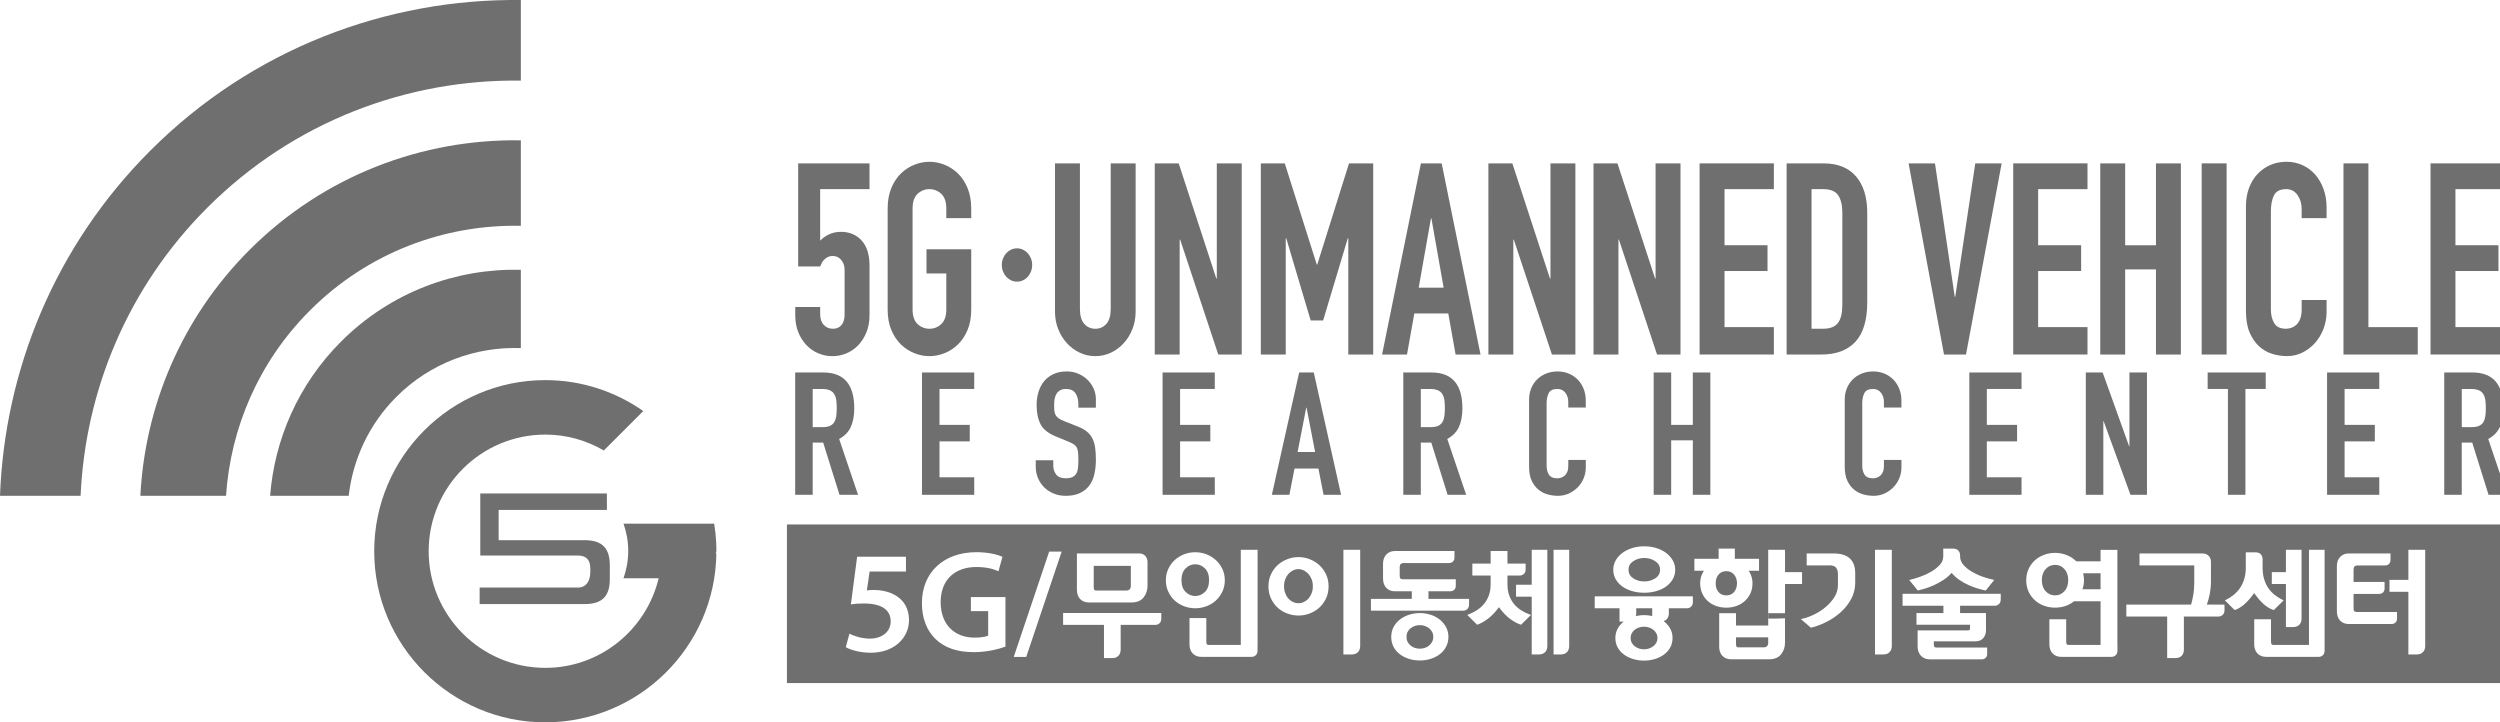 <?xml version="1.0" encoding="utf-8"?>
<!-- Generator: Adobe Illustrator 16.0.0, SVG Export Plug-In . SVG Version: 6.00 Build 0)  -->
<!DOCTYPE svg PUBLIC "-//W3C//DTD SVG 1.1//EN" "http://www.w3.org/Graphics/SVG/1.1/DTD/svg11.dtd">
<svg version="1.1" id="레이어_1" xmlns="http://www.w3.org/2000/svg" xmlns:xlink="http://www.w3.org/1999/xlink" x="0px"
	 y="0px" width="366.757px" height="105.964px" viewBox="113.215 329.42 366.757 105.964"
	 enable-background="new 113.215 329.42 366.757 105.964" xml:space="preserve">
<path fill="#6F6F6F" d="M367.606,416.275c0.283-0.33,0.431-0.77,0.431-1.285c0-0.512-0.146-0.944-0.433-1.28
	c-0.287-0.332-0.653-0.496-1.129-0.496c-0.49,0-0.863,0.161-1.144,0.496c-0.279,0.336-0.42,0.766-0.42,1.28
	c0,0.539,0.141,0.97,0.42,1.293c0.279,0.322,0.652,0.48,1.144,0.48C366.951,416.764,367.317,416.602,367.606,416.275z"/>
<path fill="#6F6F6F" d="M353.046,424.234c0.188,0.146,0.399,0.254,0.633,0.334c0.465,0.14,0.939,0.146,1.424,0
	c0.236-0.08,0.443-0.188,0.631-0.33c0.184-0.133,0.336-0.305,0.455-0.512s0.178-0.449,0.178-0.719c0-0.265-0.059-0.494-0.174-0.691
	c-0.121-0.209-0.275-0.385-0.459-0.524c-0.188-0.146-0.395-0.257-0.631-0.326c-0.232-0.074-0.473-0.109-0.701-0.109
	c-0.242,0-0.484,0.035-0.723,0.109c-0.232,0.069-0.445,0.18-0.627,0.326c-0.184,0.141-0.336,0.315-0.445,0.521
	c-0.115,0.197-0.17,0.43-0.17,0.695c0,0.27,0.055,0.514,0.17,0.721C352.716,423.934,352.867,424.105,353.046,424.234z"/>
<path fill="#6F6F6F" d="M289.982,416.257c0.404-0.394,0.608-0.978,0.608-1.729c0-0.746-0.204-1.324-0.608-1.725
	c-0.404-0.398-0.878-0.604-1.407-0.604c-0.553,0-1.021,0.195-1.427,0.604c-0.405,0.399-0.608,0.979-0.608,1.725
	c0,0.752,0.203,1.336,0.608,1.729c0.405,0.401,0.874,0.598,1.427,0.598C289.104,416.854,289.578,416.65,289.982,416.257z"/>
<path fill="#6F6F6F" d="M414.708,412.289c-0.554,0-1.002,0.197-1.381,0.607c-0.379,0.406-0.568,0.955-0.568,1.631
	c0,0.685,0.189,1.234,0.568,1.637c0.379,0.403,0.827,0.601,1.381,0.601c0.535,0,0.979-0.199,1.356-0.609
	c0.377-0.406,0.565-0.955,0.565-1.627c0-0.676-0.188-1.225-0.565-1.631C415.687,412.486,415.244,412.289,414.708,412.289z"/>
<path fill="#6F6F6F" d="M355.089,419.707c0.174,0.023,0.346,0.05,0.51,0.085v-1.138h-2.344v0.707c0,0.129-0.016,0.254-0.049,0.371
	c-0.006,0.023-0.013,0.051-0.021,0.07c0.155-0.031,0.313-0.063,0.472-0.084C354.125,419.643,354.599,419.643,355.089,419.707z"/>
<path fill="#6F6F6F" d="M418.901,413.93c0.027,0.199,0.041,0.408,0.041,0.615c0,0.278-0.026,0.551-0.08,0.799
	c-0.038,0.186-0.088,0.36-0.144,0.528h2.654v-2.356h-2.563C418.847,413.648,418.878,413.789,418.901,413.93z"/>
<path fill="#6F6F6F" d="M305.149,413.598c-0.196-0.211-0.423-0.381-0.678-0.504c-0.244-0.119-0.503-0.185-0.763-0.185
	c-0.27,0-0.533,0.064-0.789,0.185c-0.252,0.123-0.485,0.293-0.687,0.508c-0.196,0.221-0.351,0.488-0.467,0.793
	c-0.119,0.303-0.179,0.646-0.179,1.02c0,0.39,0.06,0.734,0.179,1.037c0.116,0.31,0.271,0.574,0.474,0.799
	c0.193,0.21,0.424,0.378,0.678,0.494c0.5,0.228,1.049,0.236,1.562,0c0.247-0.116,0.476-0.285,0.675-0.496
	c0.189-0.223,0.354-0.487,0.479-0.797c0.123-0.305,0.18-0.653,0.18-1.037c0-0.373-0.057-0.717-0.18-1.02
	C305.509,414.091,305.345,413.822,305.149,413.598z"/>
<path fill="#6F6F6F" d="M274.012,416.055h4.439c0.202,0,0.358-0.06,0.48-0.174c0.12-0.107,0.181-0.291,0.181-0.537v-2.914h-5.445
	v3.146c0,0.234,0.05,0.34,0.095,0.379C273.822,416.02,273.905,416.055,274.012,416.055z"/>
<path fill="#6F6F6F" d="M322.852,421.572c-0.187-0.141-0.401-0.254-0.634-0.332c-0.239-0.076-0.473-0.112-0.703-0.112
	c-0.238,0-0.48,0.036-0.719,0.112c-0.229,0.078-0.445,0.191-0.631,0.332c-0.181,0.146-0.334,0.326-0.447,0.543
	c-0.11,0.211-0.164,0.455-0.164,0.732c0,0.285,0.054,0.537,0.164,0.75c0.113,0.211,0.267,0.395,0.447,0.535
	c0.186,0.157,0.396,0.271,0.629,0.342c0.461,0.145,0.936,0.149,1.424,0c0.23-0.07,0.443-0.185,0.628-0.34
	c0.188-0.146,0.342-0.328,0.459-0.543c0.114-0.211,0.174-0.461,0.174-0.744c0-0.277-0.06-0.521-0.174-0.732
	C323.188,421.9,323.033,421.719,322.852,421.572z"/>
<path fill="#6F6F6F" d="M228.66,406.359v23.269h251.316v-23.269H228.66z M446.496,413.352h2.07v-3.273h2.293v10.082
	c0,0.377-0.109,0.681-0.32,0.906c-0.219,0.229-0.521,0.342-0.904,0.342h-1.068v-6.311h-2.07V413.352L446.496,413.352z
	 M393.501,414.457c0.401-0.096,0.885-0.239,1.43-0.434c0.549-0.191,1.082-0.436,1.584-0.729c0.496-0.289,0.928-0.628,1.275-1.007
	c0.336-0.362,0.506-0.786,0.506-1.246v-1.141h1.436c0.338,0,0.594,0.092,0.768,0.277c0.176,0.186,0.267,0.438,0.267,0.756v0.107
	c0,0.461,0.166,0.885,0.496,1.258c0.344,0.383,0.772,0.727,1.266,1.014c0.509,0.289,1.037,0.537,1.589,0.727
	c0.559,0.193,1.051,0.332,1.459,0.412l0.205,0.043l-1.261,1.56l-0.076-0.021c-0.278-0.057-0.635-0.145-1.045-0.264
	c-0.416-0.119-0.864-0.285-1.332-0.49c-0.457-0.201-0.926-0.463-1.385-0.771c-0.429-0.287-0.817-0.64-1.158-1.045
	c-0.351,0.395-0.746,0.737-1.185,1.024c-0.479,0.312-0.957,0.574-1.432,0.791c-0.479,0.219-0.928,0.387-1.34,0.504
	c-0.416,0.121-0.719,0.207-0.932,0.25l-0.076,0.021l-1.256-1.556L393.501,414.457z M350.248,411.619
	c0.239-0.416,0.567-0.782,0.979-1.086c0.414-0.307,0.904-0.545,1.447-0.715c1.076-0.334,2.404-0.342,3.516,0
	c0.555,0.17,1.037,0.408,1.443,0.715c0.402,0.304,0.731,0.67,0.973,1.086c0.246,0.418,0.367,0.884,0.367,1.377
	c0,0.521-0.121,0.992-0.367,1.408c-0.24,0.41-0.57,0.767-0.977,1.063c-0.41,0.291-0.896,0.521-1.443,0.674
	c-0.547,0.156-1.135,0.236-1.744,0.236c-0.631,0-1.225-0.08-1.766-0.236c-0.545-0.152-1.031-0.383-1.449-0.674
	c-0.41-0.297-0.738-0.652-0.979-1.063c-0.24-0.414-0.363-0.889-0.363-1.408C349.884,412.503,350.007,412.037,350.248,411.619z
	 M271.2,410.613h9.133c0.371,0,0.672,0.121,0.896,0.359c0.216,0.233,0.33,0.537,0.33,0.889v3.482c0,0.668-0.196,1.246-0.577,1.725
	c-0.391,0.486-0.976,0.732-1.748,0.732h-6.283c-0.523,0-0.949-0.166-1.271-0.492c-0.317-0.326-0.479-0.789-0.479-1.379
	L271.2,410.613L271.2,410.613z M240.961,425.178c-1.599,0-2.941-0.406-3.666-0.812l0.533-1.981c0.597,0.319,1.791,0.725,3.048,0.725
	c1.535,0,3.005-0.873,3.005-2.537c0-1.576-1.172-2.621-3.943-2.621c-0.768,0-1.343,0.043-1.897,0.127l0.917-6.989h7.162v2.174
	h-5.329l-0.405,2.771c0.32-0.043,0.597-0.063,1.002-0.063c1.215,0,2.43,0.276,3.368,0.895c1.044,0.662,1.812,1.834,1.812,3.519
	C246.567,423.023,244.372,425.178,240.961,425.178z M260.72,424.281c-0.917,0.342-2.707,0.812-4.625,0.812
	c-2.43,0-4.264-0.617-5.628-1.918c-1.279-1.215-2.025-3.113-2.003-5.287c0-4.541,3.24-7.461,7.994-7.461
	c1.769,0,3.155,0.362,3.815,0.684l-0.576,2.109c-0.789-0.342-1.748-0.617-3.261-0.617c-3.069,0-5.223,1.811-5.223,5.158
	c0,3.262,2.004,5.201,4.988,5.201c0.938,0,1.641-0.13,1.982-0.3v-3.582h-2.537v-2.065h5.073v7.267H260.72z M263.765,425.796h-1.833
	l5.201-15.453h1.833L263.765,425.796z M283.578,420.182c0,0.295-0.088,0.521-0.271,0.68c-0.174,0.152-0.365,0.228-0.569,0.228
	h-5.118v3.625c0,0.375-0.109,0.68-0.322,0.905c-0.216,0.226-0.518,0.341-0.903,0.341h-1.224v-4.871h-5.994v-1.746h14.401V420.182z
	 M285.544,417.518c-0.395-0.365-0.712-0.803-0.941-1.303c-0.234-0.5-0.354-1.063-0.354-1.67c0-0.599,0.119-1.154,0.354-1.652
	c0.229-0.5,0.547-0.941,0.941-1.307c0.402-0.363,0.875-0.648,1.389-0.853c1.025-0.391,2.219-0.402,3.264,0
	c0.516,0.203,0.985,0.488,1.388,0.853c0.396,0.364,0.714,0.807,0.954,1.305c0.242,0.5,0.358,1.057,0.358,1.654
	c0,0.606-0.116,1.17-0.358,1.67c-0.24,0.5-0.559,0.938-0.951,1.301c-0.405,0.371-0.875,0.652-1.393,0.846
	c-0.52,0.193-1.06,0.293-1.619,0.293c-0.574,0-1.125-0.1-1.635-0.293C286.419,418.169,285.95,417.887,285.544,417.518z
	 M297.708,424.072c0,0.036-0.006,0.057-0.008,0.086v0.713c0,0.298-0.092,0.527-0.271,0.683c-0.173,0.151-0.366,0.229-0.571,0.229
	h-7.399c-0.519,0-0.944-0.166-1.261-0.489c-0.32-0.324-0.483-0.794-0.483-1.382v-3.821h2.468v3.469c0,0.238,0.049,0.338,0.092,0.385
	c0.063,0.062,0.145,0.092,0.25,0.092h4.717V410.08h2.467L297.708,424.072L297.708,424.072z M307.748,417.21
	c-0.248,0.522-0.58,0.979-0.992,1.354c-0.4,0.367-0.875,0.65-1.4,0.853c-0.535,0.202-1.084,0.303-1.645,0.303
	c-0.572,0-1.129-0.101-1.653-0.303c-0.53-0.201-1.003-0.484-1.41-0.849c-0.405-0.379-0.737-0.838-0.979-1.358
	c-0.242-0.521-0.369-1.121-0.369-1.775c0-0.643,0.127-1.236,0.369-1.762c0.242-0.521,0.574-0.978,0.979-1.354
	c0.407-0.367,0.88-0.656,1.41-0.86c1.046-0.41,2.224-0.421,3.298,0c0.525,0.204,1,0.493,1.4,0.86
	c0.412,0.377,0.744,0.832,0.992,1.354c0.25,0.524,0.373,1.119,0.373,1.762C308.121,416.089,307.998,416.688,307.748,417.21z
	 M312.757,424.18c0,0.375-0.107,0.68-0.321,0.904c-0.214,0.227-0.517,0.344-0.901,0.344h-1.24v-15.351h2.463V424.18L312.757,424.18z
	 M325.354,424.309c-0.226,0.43-0.537,0.795-0.92,1.09c-0.382,0.293-0.83,0.521-1.33,0.676c-0.497,0.162-1.033,0.238-1.59,0.238
	c-0.554,0-1.091-0.076-1.595-0.238c-0.508-0.155-0.957-0.383-1.34-0.676c-0.396-0.295-0.709-0.66-0.929-1.09
	c-0.226-0.432-0.339-0.924-0.339-1.461c0-0.521,0.113-0.998,0.339-1.43c0.22-0.429,0.533-0.8,0.929-1.111
	c0.383-0.301,0.832-0.535,1.34-0.701c1.004-0.328,2.188-0.328,3.185,0c0.5,0.166,0.95,0.4,1.331,0.707
	c0.382,0.307,0.693,0.676,0.919,1.105c0.231,0.432,0.349,0.909,0.349,1.43C325.703,423.385,325.587,423.878,325.354,424.309z
	 M314.333,419.009v-1.729h5.996v-1.115h-2.488c-0.508,0-0.932-0.168-1.252-0.5c-0.316-0.332-0.479-0.801-0.479-1.385v-2.151
	c0-0.566,0.163-1.023,0.479-1.359c0.32-0.34,0.744-0.512,1.252-0.512h8.748v0.946c0,0.259-0.073,0.466-0.231,0.605
	c-0.151,0.143-0.351,0.215-0.594,0.215h-6.685c-0.156,0-0.279,0.043-0.377,0.139c-0.093,0.097-0.146,0.242-0.146,0.443v1.281
	c0,0.203,0.043,0.346,0.116,0.408c0.076,0.067,0.195,0.104,0.352,0.104h7.758v0.961c0,0.25-0.076,0.451-0.234,0.594
	c-0.149,0.138-0.35,0.211-0.59,0.211h-3.184v1.115h5.956v0.818c0,0.301-0.091,0.526-0.269,0.684c-0.174,0.15-0.367,0.228-0.57,0.228
	H314.333L314.333,419.009z M336.36,421.072l-0.077-0.026c-0.462-0.146-0.986-0.433-1.559-0.854
	c-0.537-0.396-1.076-0.967-1.607-1.695c-0.539,0.729-1.086,1.3-1.619,1.695c-0.569,0.422-1.082,0.709-1.508,0.854l-0.076,0.026
	l-1.449-1.438l0.185-0.072c0.381-0.148,0.776-0.348,1.161-0.582c0.385-0.242,0.738-0.537,1.053-0.896
	c0.303-0.341,0.551-0.763,0.746-1.25c0.189-0.486,0.285-1.064,0.285-1.724v-1.258h-2.684v-1.75h2.684v-1.848h2.467v1.848h2.667v0.84
	c0,0.297-0.092,0.527-0.271,0.685c-0.18,0.147-0.368,0.227-0.574,0.227h-1.822v1.258c0,0.658,0.092,1.234,0.279,1.719
	c0.184,0.479,0.431,0.902,0.734,1.259c0.305,0.354,0.655,0.649,1.041,0.887c0.393,0.24,0.799,0.438,1.207,0.588l0.185,0.068
	L336.36,421.072z M340.212,424.18c0,0.375-0.106,0.68-0.318,0.904c-0.219,0.227-0.521,0.344-0.902,0.344h-1.07v-8.48h-2.299V415.2
	h2.299v-5.121h2.291V424.18L340.212,424.18z M343.419,424.18c0,0.375-0.107,0.68-0.32,0.904c-0.215,0.227-0.52,0.344-0.902,0.344
	h-1.068v-15.351h2.291V424.18L343.419,424.18z M361.563,417.744c0,0.297-0.088,0.525-0.269,0.685
	c-0.174,0.147-0.367,0.227-0.571,0.227h-2.681v0.707c0,0.351-0.088,0.635-0.271,0.857c-0.125,0.149-0.295,0.258-0.494,0.321
	c0.354,0.269,0.65,0.587,0.882,0.949c0.282,0.449,0.424,0.961,0.424,1.519c0,0.514-0.111,0.983-0.34,1.399
	c-0.234,0.41-0.543,0.765-0.927,1.045c-0.385,0.281-0.832,0.498-1.327,0.65c-0.5,0.152-1.033,0.229-1.589,0.229
	c-0.557,0-1.094-0.075-1.598-0.229c-0.503-0.152-0.953-0.369-1.334-0.65c-0.396-0.28-0.712-0.635-0.935-1.045
	c-0.225-0.416-0.338-0.887-0.338-1.399c0-0.558,0.145-1.068,0.426-1.519c0.215-0.338,0.48-0.633,0.799-0.883h-0.618v-1.953h-3.638
	v-1.752h14.396L361.563,417.744L361.563,417.744z M363.703,417.552c-0.334-0.318-0.601-0.697-0.785-1.123
	c-0.187-0.433-0.283-0.908-0.283-1.424c0-0.402,0.064-0.779,0.184-1.125c0.092-0.263,0.217-0.509,0.373-0.736h-1.408v-1.748h3.557
	v-1.492h2.379v1.492h3.552v1.748h-1.519c0.146,0.227,0.273,0.471,0.367,0.734c0.129,0.348,0.191,0.725,0.191,1.127
	c0,0.516-0.098,0.991-0.285,1.424c-0.195,0.43-0.459,0.805-0.799,1.123c-0.336,0.313-0.742,0.569-1.219,0.746
	c-0.471,0.176-0.984,0.268-1.531,0.268c-0.563,0-1.084-0.092-1.553-0.268C364.449,418.121,364.039,417.865,363.703,417.552z
	 M375.082,418.919v0.459v0.748v3.557c0,0.666-0.189,1.246-0.572,1.725c-0.391,0.482-0.979,0.732-1.744,0.732h-5.598
	c-0.519,0-0.943-0.168-1.262-0.494c-0.324-0.324-0.482-0.789-0.482-1.379v-4.889h2.467v1.813h4.727v-1.023v-0.788v-9.3h2.465v3.273
	h2.5v1.746h-2.5V418.919L375.082,418.919z M385.38,414.898c0,0.859-0.199,1.662-0.592,2.391c-0.388,0.722-0.9,1.371-1.525,1.937
	c-0.607,0.551-1.303,1.025-2.061,1.412c-0.763,0.391-1.521,0.678-2.261,0.854l-0.06,0.017l-1.483-1.273l0.25-0.053
	c0.531-0.115,1.113-0.326,1.724-0.623c0.61-0.299,1.178-0.664,1.686-1.096c0.516-0.429,0.943-0.923,1.285-1.466
	c0.33-0.53,0.502-1.118,0.502-1.741v-1.584c0-0.447-0.1-0.783-0.295-0.998c-0.195-0.211-0.504-0.314-0.9-0.314h-3.389v-1.746h3.959
	c1.039,0,1.83,0.24,2.361,0.717c0.528,0.479,0.799,1.207,0.799,2.166V414.898z M390.748,424.18c0,0.375-0.109,0.68-0.324,0.904
	c-0.217,0.227-0.521,0.344-0.9,0.344h-1.242v-15.351h2.467V424.18L390.748,424.18z M406.722,417.371c0,0.296-0.094,0.525-0.27,0.683
	c-0.175,0.149-0.367,0.227-0.574,0.227h-5.113v1.078h3.799v2.543c0,0.447-0.137,0.828-0.4,1.133
	c-0.266,0.313-0.662,0.472-1.172,0.472h-6.076v0.498c0,0.143,0.029,0.252,0.09,0.313c0.054,0.062,0.146,0.094,0.271,0.094h7.459
	v0.998c0,0.199-0.077,0.375-0.231,0.519c-0.15,0.145-0.316,0.215-0.488,0.215h-7.732c-0.496,0-0.918-0.174-1.248-0.51
	c-0.334-0.339-0.502-0.812-0.502-1.396V421.9h7.396c0.098,0,0.161-0.022,0.219-0.07c0.049-0.047,0.071-0.114,0.071-0.209v-0.549
	h-7.854v-1.715h3.951v-1.078h-5.992v-1.746h14.402v0.838H406.722z M423.849,424.871c0,0.298-0.094,0.527-0.271,0.683
	c-0.174,0.151-0.369,0.229-0.57,0.229h-7.395c-0.52,0-0.947-0.166-1.266-0.489c-0.322-0.324-0.484-0.794-0.484-1.382v-3.645h2.467
	v3.291c0,0.238,0.051,0.338,0.094,0.385c0.064,0.062,0.148,0.092,0.252,0.092h4.699v-6.412h-3.889
	c-0.373,0.304-0.795,0.537-1.26,0.697c-0.982,0.336-2.16,0.328-3.152-0.039c-0.514-0.188-0.965-0.465-1.346-0.813
	c-0.381-0.343-0.689-0.767-0.92-1.261c-0.225-0.495-0.34-1.055-0.34-1.659c0-0.599,0.115-1.15,0.34-1.646
	c0.23-0.494,0.539-0.92,0.92-1.274c0.381-0.343,0.832-0.613,1.346-0.808c1.057-0.401,2.307-0.393,3.369,0.045
	c0.531,0.22,0.996,0.523,1.381,0.906h3.551v-1.689h2.465v13.353v0.604h0.01V424.871L423.849,424.871z M439.554,418.951
	c0,0.304-0.092,0.527-0.273,0.685c-0.172,0.149-0.365,0.227-0.568,0.227h-5.117v4.853c0,0.377-0.107,0.68-0.322,0.905
	c-0.219,0.226-0.521,0.34-0.9,0.34h-1.229v-6.098h-5.992v-1.746h9.5c0.121-0.403,0.232-0.883,0.32-1.422
	c0.102-0.586,0.146-1.215,0.146-1.865v-2.469h-8.033v-1.746h9.26c0.369,0,0.672,0.121,0.891,0.359
	c0.225,0.233,0.33,0.537,0.33,0.889v2.877c0,0.611-0.063,1.234-0.182,1.855c-0.109,0.555-0.254,1.063-0.422,1.521h2.592V418.951
	L439.554,418.951z M442.47,418.07c-0.465,0.398-0.918,0.678-1.35,0.824l-0.072,0.025l-1.439-1.427l0.162-0.078
	c0.385-0.184,0.758-0.42,1.109-0.707c0.348-0.28,0.666-0.616,0.93-0.993c0.26-0.377,0.475-0.82,0.629-1.316
	c0.16-0.496,0.24-1.066,0.24-1.703v-2.244h1.432c0.34,0,0.596,0.097,0.773,0.283c0.174,0.185,0.26,0.438,0.26,0.75v1.211
	c0,0.637,0.076,1.207,0.232,1.703c0.15,0.496,0.359,0.941,0.619,1.318c0.268,0.377,0.582,0.711,0.93,0.983
	c0.352,0.277,0.734,0.519,1.146,0.715l0.16,0.078l-1.439,1.427l-0.07-0.025c-0.467-0.146-0.936-0.426-1.4-0.826
	c-0.418-0.367-0.898-0.916-1.418-1.639C443.384,417.148,442.902,417.699,442.47,418.07z M454.24,424.001
	c0,0.013-0.006,0.021-0.006,0.032h0.006v0.838c0,0.298-0.094,0.527-0.27,0.683c-0.178,0.151-0.373,0.229-0.572,0.229h-7.734
	c-0.521,0-0.947-0.166-1.27-0.489c-0.314-0.324-0.479-0.794-0.479-1.382v-3.645h2.463v3.291c0,0.238,0.053,0.338,0.096,0.385
	c0.063,0.062,0.146,0.092,0.252,0.092h5.221v-13.955h2.293V424.001z M464.865,420.16c0,0.252-0.078,0.447-0.232,0.591
	c-0.15,0.143-0.346,0.215-0.59,0.215h-6.273c-0.508,0-0.928-0.17-1.25-0.498c-0.318-0.334-0.479-0.801-0.479-1.388v-6.6
	c0-0.563,0.16-1.02,0.479-1.357c0.322-0.338,0.742-0.51,1.25-0.51h6.139v0.943c0,0.26-0.076,0.467-0.232,0.61
	c-0.148,0.138-0.348,0.207-0.59,0.207h-4.078c-0.15,0-0.275,0.05-0.373,0.146c-0.1,0.096-0.145,0.242-0.145,0.443v1.829h4.549v0.943
	c0,0.26-0.08,0.463-0.234,0.607c-0.148,0.143-0.352,0.209-0.588,0.209h-3.727v2.131c0,0.209,0.039,0.35,0.111,0.412
	c0.08,0.067,0.203,0.104,0.354,0.104h5.91V420.16L464.865,420.16z M468.998,424.18c0,0.375-0.111,0.68-0.326,0.904
	c-0.213,0.227-0.518,0.344-0.902,0.344h-1.24v-9.193h-2.77v-1.746h2.77v-4.41h2.469V424.18L468.998,424.18z"/>
<path fill="#6F6F6F" d="M352.808,414.253c0.467,0.311,1.016,0.467,1.633,0.467c0.594,0,1.139-0.156,1.617-0.467
	c0.467-0.308,0.689-0.716,0.689-1.257c0-0.53-0.229-0.934-0.693-1.241c-0.475-0.316-1.02-0.479-1.613-0.479
	c-0.617,0-1.166,0.162-1.633,0.479c-0.463,0.309-0.682,0.711-0.682,1.241C352.126,413.537,352.345,413.947,352.808,414.253z"/>
<path fill="#6F6F6F" d="M367.89,423.91c0,0.238,0.051,0.341,0.094,0.386c0.064,0.063,0.145,0.092,0.252,0.092h3.727
	c0.203,0,0.355-0.055,0.48-0.166c0.113-0.113,0.174-0.297,0.174-0.539v-0.764h-4.727V423.91L367.89,423.91z"/>
<polygon fill="#6F6F6F" points="372.617,420.166 373.858,420.166 375.082,420.126 375.082,419.378 372.617,419.378 "/>
<g>
	<path fill="#6F6F6F" d="M240.775,357.169h-7.24v7.563c0.334-0.369,0.765-0.676,1.291-0.926c0.525-0.25,1.111-0.375,1.756-0.375
		c1.242,0,2.252,0.42,3.029,1.26c0.776,0.842,1.165,2.076,1.165,3.703v7.248c0,0.945-0.149,1.785-0.448,2.52
		c-0.299,0.736-0.699,1.367-1.201,1.892c-0.502,0.526-1.082,0.926-1.738,1.201c-0.658,0.276-1.344,0.413-2.061,0.413
		c-0.717,0-1.404-0.137-2.061-0.413c-0.658-0.275-1.237-0.675-1.738-1.201c-0.502-0.523-0.902-1.154-1.201-1.892
		c-0.299-0.733-0.448-1.573-0.448-2.52v-1.182h3.656v1.022c0,0.684,0.173,1.215,0.52,1.596c0.346,0.382,0.794,0.57,1.344,0.57
		c0.55,0,0.974-0.184,1.272-0.551s0.448-0.879,0.448-1.537v-6.576c0-0.553-0.161-1.024-0.484-1.418
		c-0.323-0.395-0.735-0.592-1.237-0.592c-0.311,0-0.573,0.059-0.788,0.178c-0.215,0.117-0.395,0.256-0.538,0.414
		c-0.143,0.156-0.257,0.328-0.34,0.512c-0.084,0.185-0.149,0.328-0.197,0.435h-3.226v-15.125h10.466L240.775,357.169
		L240.775,357.169z"/>
	<path fill="#6F6F6F" d="M243.436,360.005c0-1.129,0.179-2.127,0.538-2.994s0.83-1.582,1.416-2.146
		c0.585-0.563,1.242-0.992,1.971-1.281c0.729-0.286,1.463-0.432,2.205-0.432c0.74,0,1.475,0.146,2.204,0.432
		c0.729,0.289,1.386,0.718,1.972,1.281c0.585,0.564,1.057,1.279,1.416,2.146c0.359,0.867,0.538,1.865,0.538,2.994v1.418h-3.656
		v-1.418c0-0.974-0.246-1.688-0.735-2.148c-0.49-0.459-1.07-0.688-1.738-0.688c-0.669,0-1.249,0.229-1.739,0.688
		c-0.49,0.461-0.734,1.176-0.734,2.148v14.809c0,0.973,0.245,1.688,0.734,2.146c0.49,0.461,1.069,0.688,1.739,0.688
		c0.668,0,1.248-0.229,1.738-0.688c0.489-0.46,0.735-1.175,0.735-2.146v-5.277h-2.903v-3.545h6.559v8.822
		c0,1.156-0.179,2.16-0.538,3.014c-0.359,0.854-0.831,1.563-1.416,2.127c-0.586,0.564-1.243,0.992-1.972,1.279
		c-0.729,0.289-1.464,0.434-2.204,0.434c-0.741,0-1.476-0.145-2.205-0.434c-0.729-0.287-1.386-0.715-1.971-1.279
		c-0.586-0.563-1.058-1.272-1.416-2.127c-0.358-0.854-0.538-1.856-0.538-3.014V360.005z"/>
	<path fill="#6F6F6F" d="M260.186,368.294c0-0.341,0.058-0.658,0.175-0.955c0.116-0.297,0.275-0.558,0.475-0.777
		c0.2-0.219,0.436-0.393,0.707-0.521s0.561-0.19,0.869-0.19s0.598,0.063,0.869,0.19c0.271,0.13,0.506,0.304,0.707,0.521
		c0.2,0.221,0.358,0.48,0.475,0.777c0.117,0.297,0.175,0.614,0.175,0.955c0,0.34-0.059,0.657-0.175,0.954
		c-0.116,0.298-0.275,0.558-0.475,0.775c-0.2,0.221-0.436,0.396-0.707,0.523c-0.271,0.129-0.561,0.19-0.869,0.19
		c-0.309,0-0.599-0.063-0.869-0.19c-0.271-0.13-0.506-0.304-0.707-0.523c-0.2-0.219-0.359-0.479-0.475-0.775
		C260.244,368.951,260.186,368.634,260.186,368.294z"/>
	<path fill="#6F6F6F" d="M279.815,375.13c0,0.918-0.156,1.771-0.466,2.559c-0.311,0.789-0.734,1.479-1.272,2.068
		c-0.538,0.592-1.165,1.059-1.882,1.397c-0.717,0.342-1.482,0.512-2.294,0.512c-0.813,0-1.577-0.17-2.294-0.512
		c-0.717-0.34-1.344-0.807-1.882-1.397s-0.962-1.279-1.272-2.068c-0.311-0.787-0.466-1.641-0.466-2.559v-21.742h3.656v21.348
		c0,0.998,0.215,1.732,0.645,2.205c0.43,0.473,0.968,0.709,1.613,0.709s1.183-0.236,1.613-0.709c0.43-0.473,0.645-1.207,0.645-2.205
		v-21.348h3.656V375.13z"/>
	<path fill="#6F6F6F" d="M282.619,353.387h3.513l5.52,16.896h0.071v-16.896h3.656v28.043h-3.44l-5.592-16.857h-0.072v16.857h-3.656
		V353.387z"/>
	<path fill="#6F6F6F" d="M298.182,353.387h3.513l4.695,14.848h0.07l4.66-14.848h3.549v28.043h-3.656v-17.055h-0.071l-3.62,12.053
		h-1.828l-3.584-12.053h-0.072v17.055h-3.654L298.182,353.387L298.182,353.387z"/>
	<path fill="#6F6F6F" d="M321.666,353.387h3.047l5.699,28.043h-3.656l-1.074-6.025h-4.982l-1.074,6.025h-3.656L321.666,353.387z
		 M323.207,361.462h-0.07l-1.793,10.161H325L323.207,361.462z"/>
	<path fill="#6F6F6F" d="M331.566,353.387h3.514l5.52,16.896h0.072v-16.896h3.656v28.043h-3.441l-5.592-16.857h-0.071v16.857h-3.656
		L331.566,353.387L331.566,353.387z"/>
	<path fill="#6F6F6F" d="M346.987,353.387h3.513l5.52,16.896h0.072v-16.896h3.656v28.043h-3.441l-5.592-16.857h-0.07v16.857h-3.656
		L346.987,353.387L346.987,353.387z"/>
	<path fill="#6F6F6F" d="M362.55,353.387h10.896v3.781h-7.239v8.229h6.307v3.781h-6.307v8.231h7.239v4.019H362.55V353.387z"/>
	<path fill="#6F6F6F" d="M375.317,353.387h5.412c2.078,0,3.668,0.637,4.769,1.91c1.098,1.272,1.647,3.053,1.647,5.336v13.117
		c0,2.625-0.58,4.563-1.737,5.809c-1.16,1.248-2.826,1.871-5,1.871h-5.091V353.387z M378.974,377.648h1.684
		c1.027,0,1.756-0.281,2.186-0.846c0.433-0.564,0.646-1.451,0.646-2.66v-13.51c0-1.103-0.203-1.955-0.609-2.562
		c-0.405-0.604-1.146-0.904-2.223-0.904h-1.684V377.648z"/>
	<path fill="#6F6F6F" d="M401.634,381.43h-3.227l-5.197-28.043h3.871l2.903,19.574h0.07l2.938-19.574h3.871L401.634,381.43z"/>
	<path fill="#6F6F6F" d="M408.56,353.387h10.896v3.781h-7.24v8.229h6.307v3.781h-6.307v8.231h7.24v4.019H408.56V353.387z"/>
	<path fill="#6F6F6F" d="M421.328,353.387h3.656v12.012h4.516v-12.012h3.656v28.043H429.5v-12.486h-4.516v12.486h-3.656V353.387z"/>
	<path fill="#6F6F6F" d="M436.208,353.387h3.656v28.043h-3.656V353.387z"/>
	<path fill="#6F6F6F" d="M454.531,375.169c0,0.864-0.148,1.692-0.447,2.479c-0.299,0.789-0.711,1.478-1.236,2.068
		c-0.527,0.59-1.143,1.063-1.848,1.418c-0.705,0.354-1.463,0.53-2.275,0.53c-0.693,0-1.398-0.104-2.115-0.313
		c-0.717-0.211-1.361-0.572-1.936-1.084c-0.572-0.512-1.045-1.188-1.416-2.027c-0.369-0.84-0.555-1.903-0.555-3.19V359.61
		c0-0.92,0.143-1.772,0.43-2.561s0.693-1.472,1.219-2.05c0.525-0.575,1.152-1.028,1.883-1.356c0.729-0.328,1.535-0.492,2.418-0.492
		c0.838,0,1.613,0.164,2.33,0.492s1.338,0.787,1.865,1.377c0.525,0.592,0.938,1.301,1.236,2.127
		c0.299,0.828,0.447,1.729,0.447,2.699v1.576h-3.656v-1.341c0-0.786-0.203-1.471-0.609-2.049c-0.406-0.576-0.955-0.864-1.648-0.864
		c-0.908,0-1.512,0.309-1.811,0.924c-0.299,0.619-0.447,1.397-0.447,2.344v14.338c0,0.814,0.16,1.496,0.484,2.049
		c0.322,0.551,0.9,0.826,1.738,0.826c0.238,0,0.494-0.045,0.77-0.137s0.525-0.242,0.754-0.453c0.227-0.211,0.412-0.498,0.555-0.867
		c0.145-0.367,0.215-0.826,0.215-1.379v-1.379h3.656V375.169L454.531,375.169z"/>
	<path fill="#6F6F6F" d="M457.011,353.387h3.656v24.024h7.24v4.019h-10.896V353.387z"/>
	<path fill="#6F6F6F" d="M469.779,353.387h10.895v3.781h-7.24v8.229h6.311v3.781h-6.311v8.231h7.24v4.019h-10.895V353.387z"/>
	<path fill="#6F6F6F" d="M229.87,384.064h4.133c3.024,0,4.536,1.756,4.536,5.266c0,1.043-0.164,1.938-0.491,2.687
		c-0.327,0.748-0.903,1.348-1.727,1.801l2.772,8.191h-2.722l-2.394-7.662h-1.537v7.662h-2.571L229.87,384.064L229.87,384.064z
		 M232.441,392.078h1.461c0.454,0,0.815-0.063,1.084-0.188c0.269-0.125,0.475-0.308,0.617-0.541c0.143-0.236,0.24-0.525,0.29-0.869
		c0.05-0.346,0.076-0.744,0.076-1.197c0-0.455-0.025-0.854-0.076-1.196c-0.051-0.344-0.156-0.64-0.315-0.884
		c-0.16-0.241-0.382-0.424-0.668-0.541c-0.286-0.116-0.664-0.178-1.134-0.178h-1.335V392.078L232.441,392.078z"/>
	<path fill="#6F6F6F" d="M248.474,384.064h7.662v2.418h-5.091v5.269h4.436v2.42h-4.436v5.268h5.091v2.57h-7.662V384.064
		L248.474,384.064z"/>
	<path fill="#6F6F6F" d="M273.983,389.23h-2.571v-0.58c0-0.588-0.139-1.096-0.416-1.524c-0.277-0.429-0.743-0.644-1.398-0.644
		c-0.353,0-0.643,0.068-0.87,0.203s-0.403,0.307-0.529,0.516c-0.126,0.211-0.214,0.453-0.264,0.73
		c-0.051,0.277-0.076,0.567-0.076,0.871c0,0.352,0.012,0.649,0.038,0.895c0.025,0.242,0.088,0.453,0.189,0.629
		c0.101,0.177,0.248,0.332,0.441,0.468c0.193,0.135,0.458,0.27,0.794,0.401l1.966,0.781c0.571,0.219,1.033,0.475,1.386,0.77
		c0.353,0.293,0.625,0.64,0.819,1.033c0.193,0.396,0.323,0.849,0.391,1.361c0.067,0.512,0.101,1.096,0.101,1.75
		c0,0.758-0.076,1.459-0.227,2.104c-0.151,0.646-0.399,1.201-0.744,1.662c-0.344,0.463-0.802,0.828-1.373,1.099
		c-0.572,0.268-1.269,0.401-2.092,0.401c-0.622,0-1.202-0.108-1.739-0.328c-0.538-0.217-1-0.516-1.386-0.895
		c-0.387-0.377-0.693-0.826-0.92-1.348c-0.227-0.521-0.34-1.084-0.34-1.688v-0.959h2.571v0.807c0,0.472,0.138,0.896,0.416,1.273
		c0.277,0.377,0.744,0.566,1.399,0.566c0.437,0,0.777-0.063,1.021-0.189c0.243-0.125,0.428-0.303,0.555-0.529
		c0.126-0.227,0.205-0.508,0.239-0.844c0.033-0.336,0.05-0.705,0.05-1.108c0-0.47-0.017-0.855-0.05-1.158
		c-0.034-0.304-0.105-0.547-0.214-0.73c-0.109-0.186-0.261-0.336-0.454-0.455c-0.193-0.117-0.45-0.242-0.769-0.377l-1.84-0.756
		c-1.109-0.455-1.852-1.055-2.23-1.803s-0.567-1.685-0.567-2.812c0-0.672,0.092-1.311,0.277-1.914
		c0.185-0.604,0.458-1.125,0.819-1.563c0.361-0.438,0.819-0.785,1.374-1.047c0.555-0.261,1.201-0.392,1.94-0.392
		c0.639,0,1.223,0.119,1.751,0.354c0.529,0.236,0.983,0.547,1.361,0.932c0.378,0.388,0.667,0.82,0.869,1.299
		c0.202,0.479,0.303,0.972,0.303,1.476L273.983,389.23L273.983,389.23z"/>
	<path fill="#6F6F6F" d="M283.766,384.064h7.661v2.418h-5.09v5.269h4.436v2.42h-4.436v5.268h5.09v2.57h-7.661V384.064z"/>
	<path fill="#6F6F6F" d="M303.806,384.064h2.143l4.008,17.943h-2.57l-0.758-3.855h-3.502l-0.756,3.855h-2.57L303.806,384.064z
		 M304.89,389.23h-0.051l-1.26,6.502h2.569L304.89,389.23z"/>
	<path fill="#6F6F6F" d="M319.083,384.064h4.133c3.025,0,4.537,1.756,4.537,5.266c0,1.043-0.164,1.938-0.491,2.687
		c-0.328,0.748-0.903,1.348-1.728,1.801l2.772,8.191h-2.722l-2.396-7.662h-1.536v7.662h-2.57V384.064L319.083,384.064z
		 M321.654,392.078h1.463c0.452,0,0.813-0.063,1.082-0.188c0.27-0.125,0.475-0.308,0.618-0.541c0.144-0.236,0.239-0.525,0.289-0.869
		c0.052-0.346,0.076-0.744,0.076-1.197c0-0.455-0.024-0.854-0.076-1.196c-0.05-0.345-0.155-0.64-0.313-0.884
		c-0.16-0.241-0.383-0.424-0.668-0.541c-0.287-0.116-0.664-0.178-1.135-0.178h-1.336V392.078L321.654,392.078z"/>
	<path fill="#6F6F6F" d="M345.853,398.001c0,0.555-0.105,1.084-0.314,1.588c-0.211,0.504-0.5,0.944-0.869,1.321
		c-0.371,0.379-0.803,0.683-1.299,0.908c-0.496,0.227-1.029,0.34-1.6,0.34c-0.488,0-0.982-0.065-1.486-0.201
		c-0.505-0.135-0.959-0.364-1.361-0.692c-0.403-0.328-0.735-0.76-0.995-1.297c-0.261-0.539-0.392-1.22-0.392-2.043v-9.879
		c0-0.589,0.102-1.134,0.303-1.638s0.486-0.94,0.856-1.311c0.369-0.369,0.812-0.66,1.323-0.869c0.512-0.211,1.08-0.316,1.701-0.316
		c0.588,0,1.135,0.105,1.639,0.316c0.504,0.209,0.939,0.504,1.311,0.881c0.369,0.379,0.658,0.832,0.869,1.361
		c0.209,0.528,0.314,1.104,0.314,1.727v1.008h-2.57v-0.856c0-0.504-0.143-0.939-0.428-1.312c-0.287-0.368-0.672-0.555-1.16-0.555
		c-0.639,0-1.063,0.199-1.271,0.594c-0.211,0.396-0.315,0.896-0.315,1.498v9.174c0,0.521,0.113,0.957,0.34,1.312
		c0.229,0.354,0.636,0.529,1.224,0.529c0.168,0,0.35-0.029,0.543-0.088c0.192-0.06,0.369-0.156,0.529-0.289
		c0.157-0.136,0.288-0.32,0.391-0.556c0.1-0.235,0.15-0.528,0.15-0.883v-0.883h2.569L345.853,398.001L345.853,398.001z"/>
	<path fill="#6F6F6F" d="M355.813,384.064h2.569v7.687h3.177v-7.687h2.569v17.943h-2.569v-7.99h-3.177v7.99h-2.569V384.064z"/>
	<path fill="#6F6F6F" d="M392.16,398.001c0,0.555-0.105,1.084-0.316,1.588c-0.209,0.504-0.5,0.944-0.869,1.321
		c-0.369,0.379-0.803,0.683-1.297,0.908c-0.496,0.228-1.029,0.34-1.602,0.34c-0.486,0-0.982-0.065-1.486-0.201
		c-0.504-0.135-0.957-0.364-1.361-0.692c-0.402-0.328-0.734-0.76-0.994-1.297c-0.262-0.539-0.391-1.22-0.391-2.043v-9.879
		c0-0.589,0.1-1.134,0.303-1.638c0.201-0.504,0.486-0.94,0.855-1.311s0.811-0.66,1.324-0.869c0.512-0.211,1.078-0.316,1.7-0.316
		c0.589,0,1.134,0.105,1.638,0.316c0.504,0.209,0.94,0.504,1.311,0.881c0.369,0.379,0.66,0.832,0.869,1.361
		c0.211,0.528,0.316,1.104,0.316,1.727v1.008h-2.57v-0.856c0-0.504-0.146-0.939-0.43-1.312c-0.285-0.368-0.672-0.555-1.158-0.555
		c-0.639,0-1.063,0.199-1.273,0.594c-0.21,0.396-0.314,0.896-0.314,1.498v9.174c0,0.521,0.113,0.957,0.34,1.312
		c0.228,0.354,0.636,0.529,1.224,0.529c0.168,0,0.349-0.029,0.541-0.088c0.192-0.06,0.369-0.156,0.528-0.289
		c0.16-0.136,0.291-0.32,0.392-0.556c0.103-0.235,0.151-0.528,0.151-0.883v-0.883h2.57V398.001L392.16,398.001z"/>
	<path fill="#6F6F6F" d="M402.119,384.064h7.661v2.418h-5.092v5.269h4.437v2.42h-4.437v5.268h5.092v2.57h-7.661V384.064z"/>
	<path fill="#6F6F6F" d="M419.208,384.064h2.471l3.881,10.812h0.051v-10.812h2.57v17.943h-2.42l-3.932-10.787h-0.049v10.787h-2.572
		V384.064z"/>
	<path fill="#6F6F6F" d="M440.056,386.482h-2.973v-2.418h8.518v2.418h-2.975v15.525h-2.57V386.482z"/>
	<path fill="#6F6F6F" d="M454.603,384.064h7.66v2.418h-5.09v5.269h4.436v2.42h-4.436v5.268h5.09v2.57h-7.66V384.064z"/>
	<path fill="#6F6F6F" d="M471.794,384.064h4.133c3.025,0,4.537,1.756,4.537,5.266c0,1.043-0.164,1.938-0.492,2.687
		s-0.902,1.348-1.727,1.801l2.771,8.191h-2.723l-2.395-7.662h-1.537v7.662h-2.57v-17.944H471.794z M474.365,392.078h1.463
		c0.453,0,0.813-0.063,1.082-0.188c0.27-0.125,0.475-0.308,0.619-0.541c0.143-0.236,0.236-0.525,0.289-0.869
		c0.051-0.346,0.074-0.744,0.074-1.197c0-0.455-0.023-0.854-0.074-1.196c-0.053-0.344-0.156-0.64-0.314-0.884
		c-0.16-0.241-0.383-0.424-0.668-0.541c-0.287-0.116-0.664-0.178-1.135-0.178h-1.336V392.078z"/>
</g>
<g>
	<g>
		<path fill="#6F6F6F" d="M183.579,418.039v-2.422h14.401c1.335,0,1.836-1.078,1.836-2.35v-0.408c0-1.223-0.501-1.94-1.836-1.94
			h-14.306v-9.109h18.574v2.42h-15.88v4.436h12.613c2.718,0,3.695,1.318,3.695,3.691v2.016c0,2.373-0.978,3.668-3.695,3.668
			L183.579,418.039L183.579,418.039z"/>
	</g>
</g>
<path fill="#6F6F6F" d="M189.625,350.006c-14.387-0.229-28.847,5.121-39.801,16.074c-10.008,10.01-15.345,22.945-16.018,36.078
	h12.57c0.66-9.915,4.759-19.643,12.321-27.205c8.508-8.507,19.755-12.635,30.929-12.405L189.625,350.006L189.625,350.006z"/>
<path fill="#6F6F6F" d="M189.625,368.998c-9.52-0.229-19.115,3.271-26.365,10.521c-6.304,6.303-9.771,14.381-10.418,22.641h11.528
	c0.614-5.312,2.936-10.463,7.002-14.528c5.014-5.015,11.671-7.377,18.253-7.145V368.998z"/>
<path fill="#6F6F6F" d="M143.629,359.887c12.662-12.663,29.365-18.865,45.996-18.639v-11.824
	c-19.66-0.227-39.393,7.129-54.361,22.097c-14.022,14.022-21.362,32.227-22.049,50.637h11.825
	C125.72,386.78,131.913,371.603,143.629,359.887z"/>
<path fill="#6F6F6F" d="M218.313,410.244l-0.026-1.108l-0.116-1.535l-0.183-1.361h-13.303c0.439,1.257,0.69,2.603,0.69,4.006
	c0,1.404-0.251,2.749-0.69,4.007h5.155c-1.797,7.523-8.561,13.143-16.628,13.143c-9.436,0-17.112-7.676-17.112-17.111
	c0-9.435,7.676-17.11,17.112-17.11c3.13,0,6.057,0.858,8.583,2.332l5.785-5.785c-4.074-2.855-9.027-4.538-14.368-4.538
	c-13.841,0-25.101,11.262-25.101,25.102c0,13.843,11.26,25.101,25.101,25.101c13.729,0,24.913-11.078,25.093-24.767l-0.089-0.019
	L218.313,410.244z"/>
</svg>
